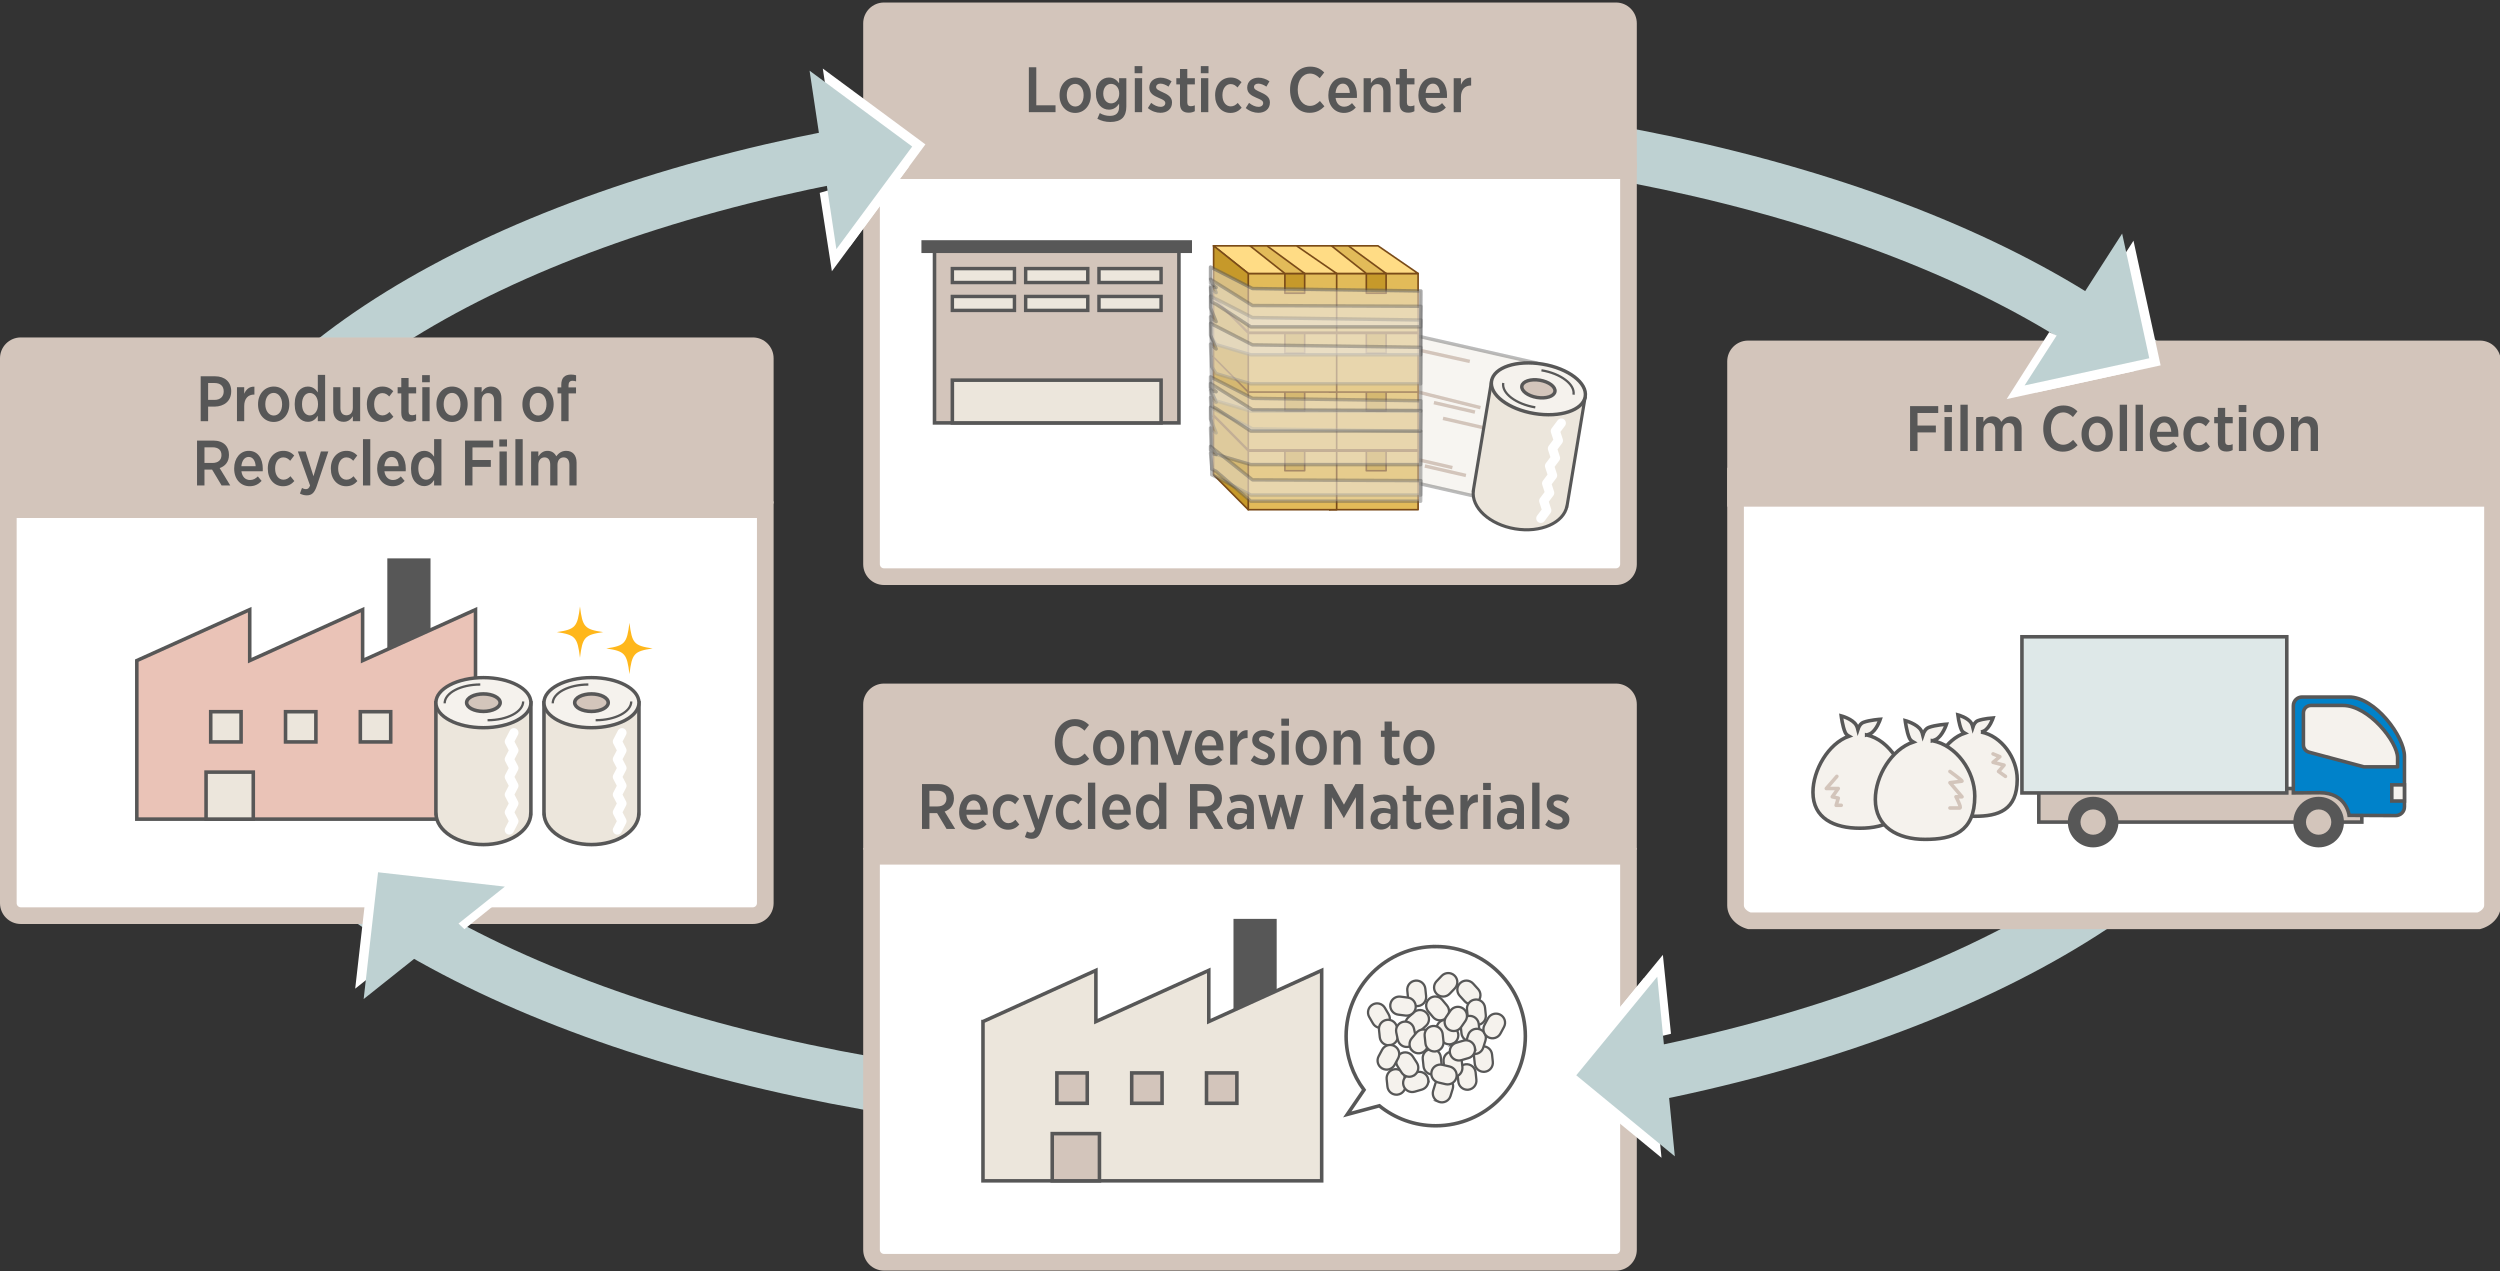 <?xml version="1.0" encoding="UTF-8"?>
<svg id="_レイヤー_1" data-name="レイヤー 1" xmlns="http://www.w3.org/2000/svg" width="700" height="356" viewBox="0 0 700 356">
  <rect x="0" y="0" width="700" height="356" fill="#333333" stroke="none"/>
  <defs>
    <style>
      .cls-1 {
        opacity: .5;
      }

      .cls-1, .cls-2, .cls-3, .cls-4, .cls-5, .cls-6, .cls-7, .cls-8, .cls-9, .cls-10, .cls-11, .cls-12, .cls-13, .cls-14 {
        stroke: #575757;
      }

      .cls-1, .cls-2, .cls-4, .cls-7, .cls-14, .cls-15 {
        stroke-width: .963px;
      }

      .cls-1, .cls-2, .cls-16, .cls-17, .cls-18, .cls-10, .cls-19, .cls-20 {
        stroke-linejoin: round;
      }

      .cls-1, .cls-2, .cls-9, .cls-21, .cls-14 {
        fill: #ece6dc;
      }

      .cls-1, .cls-2, .cls-19, .cls-20 {
        stroke-linecap: round;
      }

      .cls-2 {
        opacity: .4;
      }

      .cls-3 {
        fill: #0082ca;
      }

      .cls-3, .cls-22, .cls-4, .cls-5, .cls-6, .cls-7, .cls-8, .cls-9, .cls-11, .cls-12, .cls-13, .cls-14, .cls-15 {
        stroke-miterlimit: 10;
      }

      .cls-22 {
        stroke: #bed1d2;
        stroke-width: 15px;
      }

      .cls-22, .cls-5, .cls-6, .cls-10, .cls-19, .cls-20, .cls-15 {
        fill: none;
      }

      .cls-4, .cls-12, .cls-13, .cls-23 {
        fill: #f5f2ed;
      }

      .cls-16 {
        fill: #ffdc85;
      }

      .cls-16, .cls-17, .cls-18 {
        stroke: #7a4b18;
        stroke-width: .463px;
      }

      .cls-6 {
        stroke-width: .875px;
      }

      .cls-7, .cls-8, .cls-24 {
        fill: #d3c5bb;
      }

      .cls-17 {
        fill: #c6992a;
      }

      .cls-25 {
        fill: #fff;
      }

      .cls-18 {
        fill: #e2bb59;
      }

      .cls-10, .cls-13 {
        stroke-width: .642px;
      }

      .cls-19, .cls-12 {
        stroke-width: 1.002px;
      }

      .cls-19, .cls-15 {
        stroke: #d3c5bb;
      }

      .cls-11 {
        fill: #dee8e8;
      }

      .cls-20 {
        stroke: #fff;
        stroke-width: 2.567px;
      }

      .cls-26 {
        fill: #575757;
      }

      .cls-27 {
        fill: #ffb71b;
      }

      .cls-28 {
        fill: #eac3b7;
      }

      .cls-29 {
        fill: #bed1d2;
      }
    </style>
  </defs>
  <ellipse class="cls-22" cx="346.118" cy="172.759" rx="294.781" ry="139.35"/>
  <g>
    <g>
      <g>
        <path class="cls-25" d="M247.527,161.468c-1.93,0-3.5-1.57-3.5-3.5V47.783h211.945v110.185c0,1.93-1.57,3.5-3.5,3.5h-204.945Z"/>
        <path class="cls-24" d="M453.639,50.116v107.852c0,.643-.523,1.167-1.167,1.167h-204.946c-.643,0-1.167-.523-1.167-1.167V50.116h207.279M458.306,45.45h-216.612v112.518c0,3.222,2.612,5.833,5.833,5.833h204.946c3.222,0,5.833-2.612,5.833-5.833V45.45h0Z"/>
      </g>
      <path class="cls-24" d="M247.527.703h204.946c3.22,0,5.833,2.614,5.833,5.833v40.672h-216.612V6.536c0-3.22,2.614-5.833,5.833-5.833Z"/>
    </g>
    <g>
      <polygon class="cls-2" points="389.435 133.589 424.535 141.575 430.238 101.651 395.111 93.684 389.435 133.589"/>
      <line class="cls-15" x1="414.538" y1="114.147" x2="397.069" y2="109.778"/>
      <line class="cls-15" x1="411.54" y1="101.197" x2="391.941" y2="96.846"/>
      <line class="cls-15" x1="412.991" y1="115.385" x2="401.494" y2="112.735"/>
      <line class="cls-15" x1="415.537" y1="119.802" x2="404.041" y2="117.151"/>
      <line class="cls-15" x1="406.671" y1="130.931" x2="395.175" y2="128.281"/>
      <line class="cls-15" x1="410.457" y1="133.13" x2="398.961" y2="130.48"/>
      <g>
        <rect class="cls-8" x="261.662" y="68.792" width="68.435" height="49.619"/>
        <rect class="cls-26" x="257.999" y="67.256" width="75.761" height="3.597"/>
        <rect class="cls-9" x="266.658" y="106.446" width="58.444" height="11.965"/>
        <g>
          <g>
            <rect class="cls-14" x="307.713" y="75.203" width="17.388" height="3.904"/>
            <rect class="cls-14" x="307.713" y="83.01" width="17.388" height="3.904"/>
          </g>
          <g>
            <rect class="cls-14" x="287.186" y="75.203" width="17.388" height="3.904"/>
            <rect class="cls-14" x="287.186" y="83.01" width="17.388" height="3.904"/>
          </g>
          <g>
            <rect class="cls-14" x="266.658" y="75.203" width="17.388" height="3.904"/>
            <rect class="cls-14" x="266.658" y="83.01" width="17.388" height="3.904"/>
          </g>
        </g>
      </g>
      <g>
        <g>
          <g>
            <rect class="cls-18" x="372.309" y="126.266" width="24.759" height="16.452" transform="translate(769.378 268.985) rotate(-180)"/>
            <polygon class="cls-16" points="362.536 116.493 385.829 116.493 397.069 126.266 372.309 126.266 362.536 116.493"/>
            <rect class="cls-17" x="382.572" y="126.266" width="5.538" height="5.538" transform="translate(770.681 258.071) rotate(-180)"/>
            <polygon class="cls-18" points="372.798 116.493 377.545 116.493 388.11 126.266 382.572 126.266 372.798 116.493"/>
            <polygon class="cls-17" points="372.309 142.718 362.617 132.945 362.617 116.493 372.309 126.266 372.309 142.718"/>
          </g>
          <g>
            <rect class="cls-18" x="372.309" y="109.512" width="24.759" height="16.452" transform="translate(769.378 235.477) rotate(-180)"/>
            <polygon class="cls-16" points="362.536 99.739 385.829 99.739 397.069 109.512 372.309 109.512 362.536 99.739"/>
            <rect class="cls-17" x="382.572" y="109.512" width="5.538" height="5.538" transform="translate(770.681 224.563) rotate(-180)"/>
            <polygon class="cls-18" points="372.798 99.739 377.545 99.739 388.11 109.512 382.572 109.512 372.798 99.739"/>
            <polygon class="cls-17" points="372.309 125.964 362.617 116.191 362.617 99.739 372.309 109.512 372.309 125.964"/>
          </g>
          <g>
            <rect class="cls-18" x="349.505" y="126.266" width="24.759" height="16.452" transform="translate(723.769 268.985) rotate(-180)"/>
            <polygon class="cls-16" points="339.731 116.493 363.025 116.493 374.264 126.266 349.505 126.266 339.731 116.493"/>
            <rect class="cls-17" x="359.767" y="126.266" width="5.538" height="5.538" transform="translate(725.072 258.071) rotate(-180)"/>
            <polygon class="cls-18" points="349.994 116.493 354.74 116.493 365.305 126.266 359.767 126.266 349.994 116.493"/>
            <polygon class="cls-17" points="349.505 142.718 339.813 132.945 339.813 116.493 349.505 126.266 349.505 142.718"/>
          </g>
          <g>
            <rect class="cls-18" x="349.505" y="109.512" width="24.759" height="16.452" transform="translate(723.769 235.477) rotate(-180)"/>
            <polygon class="cls-16" points="339.731 99.739 363.025 99.739 374.264 109.512 349.505 109.512 339.731 99.739"/>
            <rect class="cls-17" x="359.767" y="109.512" width="5.538" height="5.538" transform="translate(725.072 224.563) rotate(-180)"/>
            <polygon class="cls-18" points="349.994 99.739 354.74 99.739 365.305 109.512 359.767 109.512 349.994 99.739"/>
            <polygon class="cls-17" points="349.505 125.964 339.813 116.191 339.813 99.739 349.505 109.512 349.505 125.964"/>
          </g>
          <g>
            <rect class="cls-18" x="372.309" y="93.326" width="24.759" height="16.452" transform="translate(769.378 203.104) rotate(-180)"/>
            <polygon class="cls-16" points="362.536 83.553 385.829 83.553 397.069 93.326 372.309 93.326 362.536 83.553"/>
            <rect class="cls-17" x="382.572" y="93.326" width="5.538" height="5.538" transform="translate(770.681 192.191) rotate(-180)"/>
            <polygon class="cls-18" points="372.798 83.553 377.545 83.553 388.11 93.326 382.572 93.326 372.798 83.553"/>
            <polygon class="cls-17" points="372.309 109.778 362.617 100.005 362.617 83.553 372.309 93.326 372.309 109.778"/>
          </g>
          <g>
            <rect class="cls-18" x="372.309" y="76.572" width="24.759" height="16.452" transform="translate(769.378 169.596) rotate(-180)"/>
            <polygon class="cls-16" points="362.536 68.83 385.829 68.83 397.069 76.572 372.309 76.572 362.536 68.83"/>
            <rect class="cls-17" x="382.572" y="76.572" width="5.538" height="5.538" transform="translate(770.681 158.683) rotate(-180)"/>
            <polygon class="cls-18" points="372.798 68.83 377.545 68.83 388.11 76.572 382.572 76.572 372.798 68.83"/>
            <polygon class="cls-17" points="372.309 93.024 362.617 83.251 362.617 68.83 372.309 76.572 372.309 93.024"/>
          </g>
          <g>
            <rect class="cls-18" x="349.505" y="93.326" width="24.759" height="16.452" transform="translate(723.769 203.104) rotate(-180)"/>
            <polygon class="cls-16" points="339.731 83.553 363.025 83.553 374.264 93.326 349.505 93.326 339.731 83.553"/>
            <rect class="cls-17" x="359.767" y="93.326" width="5.538" height="5.538" transform="translate(725.072 192.191) rotate(-180)"/>
            <polygon class="cls-18" points="349.994 83.553 354.74 83.553 365.305 93.326 359.767 93.326 349.994 83.553"/>
            <polygon class="cls-17" points="349.505 109.778 339.813 100.005 339.813 83.553 349.505 93.326 349.505 109.778"/>
          </g>
          <g>
            <rect class="cls-18" x="349.505" y="76.572" width="24.759" height="16.452" transform="translate(723.769 169.596) rotate(-180)"/>
            <polygon class="cls-16" points="339.731 68.83 363.025 68.83 374.264 76.572 349.505 76.572 339.731 68.83"/>
            <rect class="cls-17" x="359.767" y="76.572" width="5.538" height="5.538" transform="translate(725.072 158.683) rotate(-180)"/>
            <polygon class="cls-18" points="349.994 68.83 354.74 68.83 365.305 76.572 359.767 76.572 349.994 68.83"/>
            <polygon class="cls-17" points="349.505 93.024 339.813 83.251 339.813 68.83 349.505 76.572 349.505 93.024"/>
          </g>
        </g>
        <g>
          <polygon class="cls-1" points="397.853 81.47 350.701 80.79 338.947 74.771 338.947 76.673 338.947 78.063 340.521 81.934 338.947 80.559 339.285 92.193 339.285 94.563 340.521 96.48 350.213 99.341 397.776 99.341 397.853 82.023 397.853 81.47"/>
          <polygon class="cls-2" points="397.853 89.603 350.701 88.923 338.947 82.903 338.947 84.806 338.947 86.195 340.521 90.067 338.947 88.691 339.285 100.325 339.285 102.695 340.521 104.612 350.213 107.473 397.776 107.473 397.853 90.155 397.853 89.603"/>
          <polygon class="cls-2" points="397.853 97.244 350.701 96.563 338.947 90.544 338.947 92.447 338.947 93.836 340.521 97.708 338.947 96.332 339.285 107.966 339.285 110.336 340.521 112.253 350.213 115.114 397.776 115.114 397.853 97.796 397.853 97.244"/>
          <polygon class="cls-2" points="397.853 120.744 350.701 120.064 338.947 114.045 338.947 115.947 338.947 117.337 340.521 121.208 338.947 119.833 339.285 131.467 339.285 132.928 340.521 133.547 350.213 138.615 397.776 138.615 397.853 121.297 397.853 120.744"/>
          <polygon class="cls-2" points="397.853 112.216 350.701 111.536 338.947 105.517 338.947 107.419 338.947 108.809 340.521 112.68 338.947 111.305 339.285 122.939 339.285 125.309 340.521 127.226 350.213 130.087 397.776 130.087 397.853 112.769 397.853 112.216"/>
          <polygon class="cls-2" points="397.853 114.947 350.701 114.728 338.947 107.38 338.947 107.994 338.947 108.442 340.521 109.69 338.947 109.247 339.285 112.998 339.285 113.762 340.521 114.38 350.213 120.709 397.776 120.709 397.853 115.125 397.853 114.947"/>
          <polygon class="cls-2" points="397.853 85.764 350.701 85.545 338.947 78.197 338.947 78.811 338.947 79.259 340.521 80.507 338.947 80.063 339.285 83.814 339.285 84.578 340.521 85.197 350.213 91.525 397.776 91.525 397.853 85.942 397.853 85.764"/>
          <polygon class="cls-2" points="397.853 134.578 350.701 134.359 338.947 124.98 338.947 125.594 338.947 126.042 340.521 127.29 338.947 126.846 339.285 130.597 339.285 131.361 340.521 131.979 350.213 140.34 397.776 140.34 397.853 134.756 397.853 134.578"/>
        </g>
      </g>
      <g>
        <g>
          <g>
            <path class="cls-21" d="M443.865,111.053l-26.236-4.364-5.068,30.471s0,0,0,0h0s-.028.167-.028.167l.013.002c-.654,4.767,4.52,9.554,11.68,10.745,7.16,1.191,13.606-1.663,14.53-6.386l.013.002,5.096-30.638Z"/>
            <path class="cls-6" d="M443.865,111.053l-26.236-4.364-5.068,30.471s0,0,0,0h0s-.028.167-.028.167l.013.002c-.654,4.767,4.52,9.554,11.68,10.745,7.16,1.191,13.606-1.663,14.53-6.386l.013.002,5.096-30.638Z"/>
          </g>
          <ellipse class="cls-4" cx="430.747" cy="108.871" rx="7.013" ry="13.298" transform="translate(252.674 515.916) rotate(-80.556)"/>
          <ellipse class="cls-7" cx="430.747" cy="108.871" rx="2.449" ry="4.697" transform="translate(252.674 515.916) rotate(-80.556)"/>
          <path class="cls-10" d="M420.908,107.235c-.477,2.866,3.542,5.921,8.975,6.825"/>
          <path class="cls-10" d="M440.585,110.508c.477-2.866-3.542-5.921-8.975-6.825"/>
        </g>
        <polyline class="cls-20" points="437.163 118.466 435.491 120.699 436.35 123.351 434.678 125.584 435.537 128.238 433.866 130.466 434.726 133.119 433.053 135.353 433.912 138.008 432.24 140.244 433.098 142.904 431.425 145.143"/>
      </g>
    </g>
    <g>
      <path class="cls-26" d="M288.079,18.834h2.083v10.65h5.388v1.922h-7.471v-12.572Z"/>
      <path class="cls-26" d="M296.675,26.755v-.162c0-2.802,1.867-4.885,4.399-4.885,2.515,0,4.347,2.047,4.347,4.867v.162c0,2.802-1.85,4.885-4.364,4.885-2.532,0-4.382-2.047-4.382-4.867ZM303.409,26.719v-.108c0-1.778-.987-3.125-2.353-3.125-1.437,0-2.353,1.347-2.353,3.107v.107c0,1.778.987,3.125,2.37,3.125,1.419,0,2.335-1.329,2.335-3.107Z"/>
      <path class="cls-26" d="M307.258,33.256l.683-1.598c.808.503,1.796.79,2.838.79,1.67,0,2.567-.808,2.567-2.496v-.916c-.646.934-1.473,1.67-2.855,1.67-1.903,0-3.628-1.527-3.628-4.472v-.054c0-2.945,1.742-4.472,3.628-4.472,1.401,0,2.228.754,2.855,1.599v-1.419h2.03v7.974c0,1.419-.378,2.46-1.06,3.179-.772.754-1.94,1.114-3.448,1.114-1.312,0-2.497-.306-3.61-.898ZM313.382,26.216v-.018c0-1.67-1.041-2.712-2.28-2.712s-2.191,1.024-2.191,2.712v.018c0,1.688.97,2.73,2.191,2.73,1.239,0,2.28-1.06,2.28-2.73Z"/>
      <path class="cls-26" d="M317.693,18.511h2.155v1.994h-2.155v-1.994ZM317.747,21.888h2.047v9.519h-2.047v-9.519Z"/>
      <path class="cls-26" d="M321.393,30.257l.935-1.455c.861.7,1.777,1.113,2.64,1.113.826,0,1.311-.449,1.311-1.042v-.036c0-.665-.736-.97-1.886-1.455-1.4-.611-2.586-1.257-2.586-2.82v-.036c0-1.724,1.365-2.784,3.144-2.784,1.06,0,2.19.377,3.089,1.023l-.862,1.491c-.719-.485-1.526-.844-2.263-.844-.755,0-1.203.413-1.203.934v.036c0,.628.754.952,1.867,1.455,1.473.665,2.586,1.347,2.586,2.837v.036c0,1.85-1.418,2.874-3.25,2.874-1.132,0-2.442-.413-3.521-1.329Z"/>
      <path class="cls-26" d="M330.396,29.089v-5.459h-1.024v-1.742h1.024v-2.568h2.047v2.568h2.119v1.742h-2.119v5.064c0,.736.359,1.042,1.006,1.042.396,0,.754-.09,1.096-.251v1.652c-.467.251-1.006.413-1.688.413-1.4,0-2.46-.593-2.46-2.46Z"/>
      <path class="cls-26" d="M336.229,18.511h2.155v1.994h-2.155v-1.994ZM336.282,21.888h2.047v9.519h-2.047v-9.519Z"/>
      <path class="cls-26" d="M340.235,26.772v-.179c0-2.856,1.85-4.885,4.346-4.885,1.347,0,2.263.503,3.054,1.293l-1.132,1.491c-.503-.521-1.06-.952-1.922-.952-1.329,0-2.299,1.257-2.299,3.071v.09c0,1.85.97,3.089,2.353,3.089.826-.018,1.401-.413,1.94-.97l1.095,1.347c-.754.844-1.706,1.455-3.16,1.455-2.479,0-4.274-2.011-4.274-4.849Z"/>
      <path class="cls-26" d="M348.8,30.257l.935-1.455c.861.7,1.777,1.113,2.64,1.113.826,0,1.311-.449,1.311-1.042v-.036c0-.665-.736-.97-1.886-1.455-1.4-.611-2.586-1.257-2.586-2.82v-.036c0-1.724,1.365-2.784,3.144-2.784,1.06,0,2.19.377,3.089,1.023l-.862,1.491c-.719-.485-1.526-.844-2.263-.844-.755,0-1.203.413-1.203.934v.036c0,.628.754.952,1.867,1.455,1.473.665,2.586,1.347,2.586,2.837v.036c0,1.85-1.418,2.874-3.25,2.874-1.132,0-2.442-.413-3.521-1.329Z"/>
      <path class="cls-26" d="M361.215,25.192v-.126c0-3.807,2.37-6.412,5.621-6.412,1.813,0,2.981.665,3.951,1.634l-1.258,1.599c-.79-.772-1.634-1.293-2.766-1.293-1.939,0-3.395,1.796-3.395,4.49v.054c0,2.73,1.491,4.508,3.413,4.508,1.113,0,1.921-.502,2.802-1.365l1.257,1.491c-1.096,1.096-2.281,1.814-4.148,1.814-3.215,0-5.478-2.55-5.478-6.394Z"/>
      <path class="cls-26" d="M371.938,26.737v-.126c0-2.855,1.724-4.903,4.059-4.903,2.586,0,3.951,2.155,3.951,5.011,0,.126,0,.413-.019.701h-5.962c.18,1.598,1.167,2.46,2.406,2.46.898,0,1.562-.396,2.191-1.006l1.06,1.257c-.862.916-1.904,1.49-3.341,1.49-2.442,0-4.346-1.886-4.346-4.885ZM377.954,26.019c-.089-1.527-.771-2.604-1.957-2.604-1.113,0-1.903.988-2.048,2.604h4.005Z"/>
      <path class="cls-26" d="M381.816,21.888h2.029v1.383c.557-.826,1.312-1.562,2.604-1.562,1.832,0,2.927,1.275,2.927,3.323v6.375h-2.047v-5.783c0-1.347-.61-2.083-1.688-2.083-1.041,0-1.796.79-1.796,2.101v5.765h-2.029v-9.519Z"/>
      <path class="cls-26" d="M391.887,29.089v-5.459h-1.024v-1.742h1.024v-2.568h2.047v2.568h2.119v1.742h-2.119v5.064c0,.736.359,1.042,1.006,1.042.396,0,.754-.09,1.096-.251v1.652c-.467.251-1.006.413-1.688.413-1.4,0-2.46-.593-2.46-2.46Z"/>
      <path class="cls-26" d="M397.158,26.737v-.126c0-2.855,1.724-4.903,4.059-4.903,2.586,0,3.951,2.155,3.951,5.011,0,.126,0,.413-.019.701h-5.962c.18,1.598,1.167,2.46,2.406,2.46.898,0,1.562-.396,2.191-1.006l1.06,1.257c-.862.916-1.904,1.49-3.341,1.49-2.442,0-4.346-1.886-4.346-4.885ZM403.174,26.019c-.089-1.527-.771-2.604-1.957-2.604-1.113,0-1.904.988-2.048,2.604h4.005Z"/>
      <path class="cls-26" d="M407.036,21.888h2.029v1.85c.503-1.221,1.437-2.065,2.855-1.993v2.209h-.09c-1.634,0-2.766,1.078-2.766,3.232v4.221h-2.029v-9.519Z"/>
    </g>
  </g>
  <g>
    <g>
      <g>
        <g>
          <path class="cls-25" d="M5.833,256.385c-1.93,0-3.5-1.57-3.5-3.5v-110.185h211.945v110.185c0,1.93-1.57,3.5-3.5,3.5H5.833Z"/>
          <path class="cls-24" d="M211.946,145.033v107.852c0,.643-.523,1.167-1.167,1.167H5.833c-.643,0-1.167-.523-1.167-1.167v-107.852h207.279M216.612,140.366H0v112.518c0,3.222,2.612,5.833,5.833,5.833h204.946c3.222,0,5.833-2.612,5.833-5.833v-112.518h0Z"/>
        </g>
        <path class="cls-24" d="M5.833,94.481h204.946c3.22,0,5.833,2.614,5.833,5.833v40.672H0v-40.672c0-3.22,2.614-5.833,5.833-5.833Z"/>
      </g>
      <g>
        <rect class="cls-26" x="108.449" y="156.344" width="12.096" height="32.687"/>
        <g>
          <polygon class="cls-28" points="101.532 184.967 101.532 170.698 69.92 184.967 69.92 170.698 38.308 184.967 38.307 184.967 38.307 229.353 133.141 229.353 133.141 184.967 133.141 184.967 133.141 170.698 101.532 184.967"/>
          <polygon class="cls-5" points="101.532 184.967 101.532 170.698 69.92 184.967 69.92 170.698 38.308 184.967 38.307 184.967 38.307 229.353 133.141 229.353 133.141 184.967 133.141 184.967 133.141 170.698 101.532 184.967"/>
        </g>
        <rect class="cls-9" x="58.999" y="199.276" width="8.504" height="8.464"/>
        <rect class="cls-9" x="79.949" y="199.276" width="8.501" height="8.464"/>
        <rect class="cls-9" x="100.894" y="199.276" width="8.504" height="8.464"/>
        <rect class="cls-9" x="57.697" y="216.194" width="13.22" height="13.159"/>
        <g>
          <g>
            <g>
              <path class="cls-21" d="M152.312,196.744v31.059h.013c.137,4.81,6.027,8.683,13.285,8.683s13.148-3.873,13.285-8.683h.013v-31.059h-26.596Z"/>
              <path class="cls-5" d="M152.312,196.744v31.059h.013c.137,4.81,6.027,8.683,13.285,8.683s13.148-3.873,13.285-8.683h.013v-31.059h-26.596Z"/>
            </g>
            <ellipse class="cls-4" cx="165.61" cy="196.744" rx="13.298" ry="7.013"/>
            <ellipse class="cls-8" cx="165.61" cy="196.744" rx="4.697" ry="2.449"/>
            <path class="cls-10" d="M176.751,196.402c0,2.905-4.465,5.26-9.974,5.26"/>
            <path class="cls-10" d="M154.765,196.925c0-2.905,4.465-5.26,9.974-5.26"/>
          </g>
          <polyline class="cls-20" points="174.151 205.156 172.867 207.633 174.151 210.108 172.867 212.585 174.151 215.062 172.867 217.534 174.151 220.01 172.867 222.488 174.151 224.967 172.867 227.446 174.151 229.929 172.867 232.413"/>
        </g>
        <g>
          <g>
            <g>
              <path class="cls-21" d="M122.052,196.744v31.059h.013c.137,4.81,6.027,8.683,13.285,8.683s13.148-3.873,13.285-8.683h.013v-31.059h-26.596Z"/>
              <path class="cls-5" d="M122.052,196.744v31.059h.013c.137,4.81,6.027,8.683,13.285,8.683s13.148-3.873,13.285-8.683h.013v-31.059h-26.596Z"/>
            </g>
            <ellipse class="cls-4" cx="135.35" cy="196.744" rx="13.298" ry="7.013"/>
            <ellipse class="cls-8" cx="135.35" cy="196.744" rx="4.697" ry="2.449"/>
            <path class="cls-10" d="M146.49,196.402c0,2.905-4.465,5.26-9.974,5.26"/>
            <path class="cls-10" d="M124.505,196.925c0-2.905,4.465-5.26,9.974-5.26"/>
          </g>
          <polyline class="cls-20" points="143.89 205.156 142.607 207.633 143.89 210.108 142.607 212.585 143.89 215.062 142.607 217.534 143.89 220.01 142.607 222.488 143.89 224.967 142.607 227.446 143.89 229.929 142.607 232.413"/>
        </g>
      </g>
      <g>
        <path class="cls-26" d="M56.19,105.36h4.022c2.748,0,4.526,1.581,4.526,4.167v.036c0,2.802-2.048,4.256-4.651,4.292h-1.814v4.077h-2.083v-12.572ZM60.088,111.97c1.598,0,2.55-.952,2.55-2.353v-.018c0-1.526-.952-2.353-2.55-2.353h-1.814v4.724h1.814Z"/>
        <path class="cls-26" d="M66.351,108.414h2.029v1.85c.503-1.221,1.437-2.065,2.855-1.993v2.209h-.09c-1.635,0-2.766,1.078-2.766,3.232v4.221h-2.029v-9.519Z"/>
        <path class="cls-26" d="M72.254,113.281v-.162c0-2.802,1.868-4.885,4.4-4.885,2.515,0,4.347,2.047,4.347,4.867v.162c0,2.802-1.851,4.885-4.364,4.885-2.532,0-4.383-2.047-4.383-4.867ZM78.989,113.245v-.108c0-1.778-.988-3.125-2.353-3.125-1.438,0-2.353,1.347-2.353,3.107v.107c0,1.778.987,3.125,2.37,3.125,1.419,0,2.335-1.329,2.335-3.107Z"/>
        <path class="cls-26" d="M82.522,113.298v-.251c0-3.197,1.777-4.813,3.682-4.813,1.383,0,2.209.791,2.783,1.634v-4.903h2.048v12.967h-2.048v-1.526c-.574.916-1.419,1.706-2.783,1.706-1.904,0-3.682-1.599-3.682-4.813ZM89.041,113.263v-.18c0-1.868-1.041-3.053-2.28-3.053s-2.191,1.149-2.191,3.053v.162c0,1.904.97,3.071,2.191,3.071,1.239,0,2.28-1.186,2.28-3.053Z"/>
        <path class="cls-26" d="M93.298,114.807v-6.394h2.012v5.783c0,1.365.629,2.083,1.706,2.083,1.06,0,1.778-.772,1.778-2.101v-5.765h2.047v9.519h-2.047v-1.383c-.521.826-1.293,1.562-2.568,1.562-1.85,0-2.928-1.275-2.928-3.305Z"/>
        <path class="cls-26" d="M102.718,113.298v-.179c0-2.856,1.851-4.885,4.347-4.885,1.347,0,2.263.503,3.053,1.293l-1.131,1.491c-.503-.521-1.06-.952-1.922-.952-1.329,0-2.299,1.257-2.299,3.071v.09c0,1.85.97,3.089,2.353,3.089.826-.018,1.401-.413,1.939-.97l1.096,1.347c-.754.844-1.706,1.455-3.161,1.455-2.479,0-4.274-2.011-4.274-4.849Z"/>
        <path class="cls-26" d="M112.36,115.615v-5.459h-1.023v-1.742h1.023v-2.568h2.047v2.568h2.119v1.742h-2.119v5.064c0,.736.359,1.042,1.006,1.042.396,0,.755-.09,1.096-.251v1.652c-.467.251-1.006.413-1.688.413-1.4,0-2.46-.593-2.46-2.46Z"/>
        <path class="cls-26" d="M118.194,105.037h2.154v1.994h-2.154v-1.994ZM118.248,108.414h2.047v9.519h-2.047v-9.519Z"/>
        <path class="cls-26" d="M122.2,113.281v-.162c0-2.802,1.868-4.885,4.4-4.885,2.515,0,4.347,2.047,4.347,4.867v.162c0,2.802-1.851,4.885-4.364,4.885-2.532,0-4.383-2.047-4.383-4.867ZM128.936,113.245v-.108c0-1.778-.988-3.125-2.353-3.125-1.438,0-2.353,1.347-2.353,3.107v.107c0,1.778.987,3.125,2.37,3.125,1.419,0,2.335-1.329,2.335-3.107Z"/>
        <path class="cls-26" d="M132.837,108.414h2.029v1.383c.557-.826,1.311-1.562,2.604-1.562,1.831,0,2.927,1.275,2.927,3.323v6.375h-2.047v-5.783c0-1.347-.611-2.083-1.688-2.083-1.042,0-1.796.79-1.796,2.101v5.765h-2.029v-9.519Z"/>
        <path class="cls-26" d="M146.275,113.281v-.162c0-2.802,1.868-4.885,4.4-4.885,2.515,0,4.347,2.047,4.347,4.867v.162c0,2.802-1.851,4.885-4.364,4.885-2.532,0-4.383-2.047-4.383-4.867ZM153.011,113.245v-.108c0-1.778-.988-3.125-2.353-3.125-1.438,0-2.353,1.347-2.353,3.107v.107c0,1.778.987,3.125,2.37,3.125,1.419,0,2.335-1.329,2.335-3.107Z"/>
        <path class="cls-26" d="M157.157,110.156h-1.041v-1.688h1.041v-.736c0-.988.252-1.706.719-2.173.467-.449,1.131-.683,1.993-.683.61,0,1.042.09,1.437.198v1.706c-.341-.09-.628-.162-.987-.162-.736,0-1.132.413-1.132,1.311v.539h2.102v1.688h-2.083v7.776h-2.048v-7.776Z"/>
        <path class="cls-26" d="M55.169,123.36h4.544c1.437,0,2.604.431,3.358,1.186.664.665,1.041,1.616,1.041,2.784v.054c0,1.94-1.077,3.143-2.604,3.682l2.963,4.867h-2.424l-2.658-4.436h-2.138v4.436h-2.083v-12.572ZM59.497,129.628c1.616,0,2.515-.862,2.515-2.191v-.018c0-1.419-.916-2.173-2.497-2.173h-2.263v4.382h2.245Z"/>
        <path class="cls-26" d="M65.57,131.263v-.126c0-2.855,1.724-4.903,4.059-4.903,2.586,0,3.951,2.155,3.951,5.011,0,.126,0,.413-.018.701h-5.963c.18,1.598,1.167,2.46,2.406,2.46.898,0,1.562-.396,2.191-1.006l1.06,1.257c-.862.916-1.903,1.49-3.341,1.49-2.442,0-4.346-1.886-4.346-4.885ZM71.587,130.544c-.09-1.527-.772-2.604-1.958-2.604-1.113,0-1.903.988-2.047,2.604h4.005Z"/>
        <path class="cls-26" d="M74.986,131.298v-.179c0-2.856,1.85-4.885,4.346-4.885,1.348,0,2.264.503,3.054,1.293l-1.132,1.491c-.503-.521-1.06-.952-1.922-.952-1.329,0-2.299,1.257-2.299,3.071v.09c0,1.85.97,3.089,2.354,3.089.826-.018,1.4-.413,1.939-.97l1.096,1.347c-.755.844-1.707,1.455-3.161,1.455-2.479,0-4.274-2.011-4.274-4.849Z"/>
        <path class="cls-26" d="M89.853,126.414h2.083l-3.232,9.662c-.646,1.922-1.419,2.622-2.819,2.622-.683,0-1.329-.179-1.904-.503l.575-1.562c.323.198.718.324,1.113.324.521,0,.844-.234,1.149-1.006l-3.412-9.537h2.155l2.209,6.932,2.083-6.932Z"/>
        <path class="cls-26" d="M92.64,131.298v-.179c0-2.856,1.851-4.885,4.347-4.885,1.347,0,2.263.503,3.053,1.293l-1.131,1.491c-.503-.521-1.06-.952-1.922-.952-1.329,0-2.299,1.257-2.299,3.071v.09c0,1.85.97,3.089,2.353,3.089.826-.018,1.401-.413,1.939-.97l1.096,1.347c-.754.844-1.706,1.455-3.161,1.455-2.479,0-4.274-2.011-4.274-4.849Z"/>
        <path class="cls-26" d="M101.632,122.965h2.048v12.967h-2.048v-12.967Z"/>
        <path class="cls-26" d="M105.607,131.263v-.126c0-2.855,1.725-4.903,4.06-4.903,2.586,0,3.951,2.155,3.951,5.011,0,.126,0,.413-.019.701h-5.962c.179,1.598,1.167,2.46,2.406,2.46.897,0,1.562-.396,2.191-1.006l1.06,1.257c-.862.916-1.904,1.49-3.341,1.49-2.442,0-4.347-1.886-4.347-4.885ZM111.624,130.544c-.09-1.527-.772-2.604-1.957-2.604-1.114,0-1.904.988-2.048,2.604h4.005Z"/>
        <path class="cls-26" d="M115.084,131.298v-.251c0-3.197,1.777-4.813,3.682-4.813,1.383,0,2.209.791,2.783,1.634v-4.903h2.048v12.967h-2.048v-1.526c-.574.916-1.419,1.706-2.783,1.706-1.904,0-3.682-1.599-3.682-4.813ZM121.603,131.263v-.18c0-1.868-1.041-3.053-2.28-3.053s-2.191,1.149-2.191,3.053v.162c0,1.904.97,3.071,2.191,3.071,1.239,0,2.28-1.186,2.28-3.053Z"/>
        <path class="cls-26" d="M130.211,123.36h7.884v1.922h-5.801v3.52h5.137v1.921h-5.137v5.208h-2.083v-12.572Z"/>
        <path class="cls-26" d="M139.806,123.037h2.154v1.994h-2.154v-1.994ZM139.859,126.414h2.047v9.519h-2.047v-9.519Z"/>
        <path class="cls-26" d="M144.31,122.965h2.047v12.967h-2.047v-12.967Z"/>
        <path class="cls-26" d="M148.711,126.414h2.029v1.383c.557-.844,1.293-1.562,2.55-1.562,1.168,0,2.012.593,2.461,1.527.646-.862,1.509-1.527,2.783-1.527,1.761,0,2.91,1.167,2.91,3.305v6.394h-2.012v-5.783c0-1.365-.61-2.083-1.616-2.083s-1.725.754-1.725,2.101v5.765h-2.029v-5.801c0-1.347-.593-2.065-1.599-2.065-1.023,0-1.724.808-1.724,2.101v5.765h-2.029v-9.519Z"/>
      </g>
    </g>
    <path class="cls-27" d="M182.731,181.567c-5.203.784-5.776,1.419-6.484,7.183-.708-5.764-1.281-6.399-6.484-7.183,5.203-.784,5.776-1.419,6.484-7.183.708,5.764,1.281,6.399,6.484,7.183Z"/>
    <path class="cls-27" d="M168.878,176.989c-5.203.784-5.776,1.419-6.484,7.183-.708-5.764-1.281-6.399-6.484-7.183,5.203-.784,5.776-1.419,6.484-7.183.708,5.764,1.281,6.399,6.484,7.183Z"/>
  </g>
  <g>
    <g>
      <g>
        <path class="cls-25" d="M247.527,353.437c-1.93,0-3.5-1.57-3.5-3.501v-110.185h211.945v110.185c0,1.931-1.57,3.501-3.5,3.501h-204.945Z"/>
        <path class="cls-24" d="M453.639,242.084v107.852c0,.643-.523,1.167-1.167,1.167h-204.946c-.643,0-1.167-.523-1.167-1.167v-107.852h207.279M458.306,237.418h-216.612v112.518c0,3.222,2.612,5.833,5.833,5.833h204.946c3.222,0,5.833-2.612,5.833-5.833v-112.518h0Z"/>
      </g>
      <path class="cls-24" d="M247.527,191.402h204.946c3.22,0,5.833,2.614,5.833,5.833v40.672h-216.612v-40.672c0-3.22,2.614-5.833,5.833-5.833Z"/>
    </g>
    <g>
      <g>
        <rect class="cls-26" x="345.377" y="257.285" width="12.096" height="32.839"/>
        <g>
          <polygon class="cls-21" points="338.46 286.041 338.46 271.705 306.848 286.041 306.848 271.705 275.236 286.041 275.235 286.041 275.235 330.634 370.069 330.634 370.069 286.041 370.069 286.041 370.069 271.705 338.46 286.041"/>
          <polygon class="cls-5" points="338.46 286.041 338.46 271.705 306.848 286.041 306.848 271.705 275.236 286.041 275.235 286.041 275.235 330.634 370.069 330.634 370.069 286.041 370.069 286.041 370.069 271.705 338.46 286.041"/>
        </g>
        <rect class="cls-8" x="295.927" y="300.418" width="8.504" height="8.504"/>
        <rect class="cls-8" x="316.877" y="300.418" width="8.501" height="8.504"/>
        <rect class="cls-8" x="337.822" y="300.418" width="8.504" height="8.504"/>
        <rect class="cls-8" x="294.625" y="317.414" width="13.22" height="13.22"/>
      </g>
      <g>
        <path class="cls-13" d="M396.781,281.71c-1.284,0-2.386-.97-2.523-2.275l-.216-2.064c-.146-1.395.866-2.645,2.261-2.791,1.408-.154,2.645.867,2.791,2.261l.216,2.064c.146,1.395-.866,2.645-2.261,2.791-.09.01-.18.014-.268.014Z"/>
        <path class="cls-13" d="M393.983,288.234c-.757-1.037-.624-2.499.348-3.379l1.539-1.392c1.04-.941,2.647-.861,3.587.179.955,1.046.86,2.647-.179,3.587l-1.539,1.392c-1.04.941-2.647.861-3.587-.179-.061-.067-.117-.137-.169-.208Z"/>
        <path class="cls-13" d="M389.34,280.993c.295-1.25,1.492-2.1,2.793-1.934l2.058.263c1.391.178,2.376,1.45,2.197,2.841-.173,1.406-1.451,2.375-2.841,2.197l-2.058-.263c-1.391-.178-2.376-1.45-2.197-2.841.011-.09.028-.178.048-.264Z"/>
        <path class="cls-13" d="M406.831,292.196c-1.172.525-2.574.09-3.232-1.045l-1.041-1.795c-.703-1.214-.29-2.768.923-3.471,1.222-.716,2.769-.29,3.471.923l1.041,1.795c.703,1.214.29,2.768-.923,3.471-.078.046-.158.086-.239.122Z"/>
        <path class="cls-13" d="M387.659,287.602c-1.172.525-2.574.09-3.232-1.045l-1.041-1.795c-.703-1.214-.29-2.768.923-3.471,1.222-.716,2.769-.29,3.471.923l1.041,1.795c.703,1.214.29,2.768-.923,3.471-.078.046-.158.086-.239.122Z"/>
        <path class="cls-13" d="M401.11,300.858c-1.284,0-2.386-.97-2.523-2.275l-.216-2.064c-.146-1.395.866-2.645,2.261-2.791,1.408-.154,2.645.867,2.791,2.261l.216,2.064c.146,1.395-.866,2.645-2.261,2.791-.09.01-.18.014-.268.014Z"/>
        <path class="cls-13" d="M388.857,292.681c-1.284,0-2.386-.97-2.523-2.275l-.216-2.064c-.146-1.395.866-2.645,2.261-2.791,1.408-.154,2.645.867,2.791,2.261l.216,2.064c.146,1.395-.866,2.645-2.261,2.791-.09.01-.18.014-.268.014Z"/>
        <path class="cls-13" d="M394.14,293.139c-1.277.136-2.476-.712-2.75-1.995l-.434-2.029c-.293-1.372.581-2.722,1.953-3.015,1.384-.302,2.722.582,3.015,1.953l.434,2.029c.293,1.372-.581,2.722-1.953,3.015-.089.019-.177.033-.265.042Z"/>
        <path class="cls-13" d="M395.391,294.158c-.895-.921-.968-2.387-.128-3.395l1.329-1.594c.899-1.077,2.5-1.223,3.577-.324,1.092.902,1.222,2.501.324,3.577l-1.329,1.594c-.899,1.077-2.5,1.223-3.577.324-.07-.058-.135-.119-.197-.182Z"/>
        <path class="cls-13" d="M401.643,294.413c-1.284,0-2.386-.97-2.523-2.275l-.216-2.064c-.146-1.395.866-2.645,2.261-2.791,1.408-.154,2.645.867,2.791,2.261l.216,2.064c.146,1.395-.866,2.645-2.261,2.791-.09.01-.18.014-.268.014Z"/>
        <path class="cls-13" d="M413.49,280.695c-1.035.76-2.498.63-3.38-.341l-1.395-1.536c-.943-1.038-.867-2.645.172-3.588,1.044-.957,2.645-.866,3.588.172l1.395,1.536c.943,1.038.867,2.645-.172,3.588-.067.061-.137.117-.208.17Z"/>
        <path class="cls-13" d="M402.14,278.141c-.832-.978-.806-2.446.099-3.396l1.432-1.502c.968-1.015,2.576-1.054,3.591-.085,1.029.973,1.053,2.577.085,3.591l-1.432,1.502c-.968,1.015-2.576,1.054-3.591.085-.066-.062-.127-.128-.184-.195Z"/>
        <path class="cls-13" d="M404.61,285.268c-1.065.716-2.522.526-3.363-.48l-1.331-1.592c-.899-1.076-.757-2.678.319-3.578,1.083-.913,2.679-.756,3.578.319l1.331,1.592c.899,1.076.757,2.678-.319,3.578-.069.059-.141.112-.215.161Z"/>
        <path class="cls-13" d="M413.497,287.009c-1.284,0-2.386-.97-2.523-2.275l-.216-2.064c-.146-1.395.866-2.645,2.261-2.791,1.408-.154,2.645.867,2.791,2.261l.216,2.064c.146,1.395-.866,2.645-2.261,2.791-.09.01-.18.014-.268.014Z"/>
        <path class="cls-13" d="M411.736,291.592c-1.284,0-2.386-.97-2.523-2.275l-.216-2.064c-.146-1.395.866-2.645,2.261-2.791,1.408-.154,2.645.867,2.791,2.261l.216,2.064c.146,1.395-.866,2.645-2.261,2.791-.09.01-.18.014-.268.014Z"/>
        <path class="cls-13" d="M391.005,306.514c-1.284,0-2.386-.97-2.523-2.275l-.216-2.064c-.146-1.395.866-2.645,2.261-2.791,1.408-.154,2.645.867,2.791,2.261l.216,2.064c.146,1.395-.866,2.645-2.261,2.791-.09.01-.18.014-.268.014Z"/>
        <path class="cls-13" d="M415.459,300.112c-1.284,0-2.386-.97-2.523-2.275l-.216-2.064c-.146-1.395.866-2.645,2.261-2.791,1.408-.154,2.645.867,2.791,2.261l.216,2.064c.146,1.395-.866,2.645-2.261,2.791-.09.01-.18.014-.268.014Z"/>
        <path class="cls-13" d="M410.86,305.13c-1.284,0-2.386-.97-2.523-2.275l-.216-2.064c-.146-1.395.866-2.645,2.261-2.791,1.408-.154,2.645.867,2.791,2.261l.216,2.064c.146,1.395-.866,2.645-2.261,2.791-.09.01-.18.014-.268.014Z"/>
        <path class="cls-13" d="M405.369,288.076c-.973-.838-1.175-2.292-.428-3.37l1.182-1.705c.8-1.152,2.382-1.44,3.534-.64,1.167.802,1.439,2.383.64,3.534l-1.182,1.705c-.8,1.152-2.382,1.44-3.534.64-.075-.051-.145-.107-.212-.164Z"/>
        <path class="cls-13" d="M411.883,294.917c-1.18-.505-1.812-1.831-1.425-3.084l.613-1.982c.415-1.34,1.837-2.091,3.177-1.676,1.355.412,2.091,1.838,1.676,3.177l-.613,1.982c-.415,1.34-1.837,2.091-3.177,1.676-.087-.026-.171-.058-.252-.093Z"/>
        <path class="cls-13" d="M402.719,308.456c-1.18-.505-1.812-1.831-1.425-3.084l.613-1.982c.415-1.34,1.837-2.091,3.177-1.676,1.355.412,2.091,1.838,1.676,3.177l-.613,1.982c-.415,1.34-1.837,2.091-3.177,1.676-.087-.026-.171-.058-.252-.093Z"/>
        <path class="cls-13" d="M406.939,301.558c-1.284,0-2.386-.97-2.523-2.275l-.216-2.064c-.146-1.395.866-2.645,2.261-2.791,1.408-.154,2.645.867,2.791,2.261l.216,2.064c.146,1.395-.866,2.645-2.261,2.791-.09.01-.18.014-.268.014Z"/>
        <path class="cls-13" d="M412.981,293.375c.227,1.264-.533,2.52-1.793,2.886l-1.993.578c-1.347.39-2.757-.385-3.147-1.732-.4-1.358.386-2.757,1.732-3.147l1.993-.578c1.347-.39,2.757.385,3.147,1.732.026.087.045.174.061.261Z"/>
        <path class="cls-13" d="M399.908,302.206c.227,1.264-.533,2.52-1.793,2.886l-1.993.578c-1.347.39-2.757-.385-3.147-1.732-.4-1.358.386-2.757,1.732-3.147l1.993-.578c1.347-.39,2.757.385,3.147,1.732.026.087.045.174.061.261Z"/>
        <path class="cls-13" d="M407.727,301.932c-.422,1.213-1.7,1.935-2.978,1.636l-2.02-.474c-1.365-.32-2.214-1.687-1.893-3.052.317-1.38,1.688-2.213,3.052-1.893l2.02.474c1.365.32,2.214,1.687,1.893,3.052-.02.089-.046.174-.075.258Z"/>
        <path class="cls-13" d="M395.736,301.222c-1.145.58-2.567.212-3.279-.89l-1.125-1.743c-.76-1.179-.422-2.751.756-3.511,1.186-.773,2.752-.422,3.511.756l1.125,1.743c.76,1.179.422,2.751-.756,3.511-.076.05-.154.094-.233.133Z"/>
        <path class="cls-13" d="M386.83,299.053c-1.062-.722-1.428-2.144-.808-3.3l.981-1.829c.663-1.236,2.203-1.701,3.439-1.038,1.251.664,1.701,2.204,1.038,3.439l-.981,1.829c-.663,1.236-2.203,1.701-3.439,1.038-.08-.043-.156-.089-.229-.139Z"/>
        <path class="cls-13" d="M416.465,290.281c-1.062-.722-1.428-2.144-.808-3.3l.981-1.829c.663-1.236,2.203-1.701,3.439-1.038,1.251.664,1.701,2.204,1.038,3.439l-.981,1.829c-.663,1.236-2.203,1.701-3.439,1.038-.08-.043-.156-.089-.229-.139Z"/>
      </g>
      <path class="cls-5" d="M402.005,265.03c-13.859,0-25.094,11.235-25.094,25.094,0,5.645,1.865,10.855,5.011,15.047l-4.684,6.869,8.976-2.418c4.313,3.497,9.805,5.595,15.79,5.595,13.859,0,25.094-11.235,25.094-25.094s-11.235-25.094-25.094-25.094Z"/>
    </g>
    <g>
      <path class="cls-26" d="M295.347,207.892v-.126c0-3.807,2.37-6.412,5.621-6.412,1.813,0,2.981.665,3.951,1.634l-1.258,1.599c-.79-.772-1.634-1.293-2.766-1.293-1.939,0-3.395,1.796-3.395,4.49v.054c0,2.73,1.491,4.508,3.413,4.508,1.113,0,1.921-.502,2.802-1.365l1.257,1.491c-1.096,1.096-2.281,1.814-4.148,1.814-3.215,0-5.478-2.55-5.478-6.394Z"/>
      <path class="cls-26" d="M306.062,209.454v-.162c0-2.802,1.867-4.885,4.399-4.885,2.515,0,4.347,2.047,4.347,4.867v.162c0,2.802-1.85,4.885-4.364,4.885-2.532,0-4.382-2.047-4.382-4.867ZM312.796,209.418v-.108c0-1.778-.987-3.125-2.353-3.125-1.437,0-2.353,1.347-2.353,3.107v.107c0,1.778.987,3.125,2.37,3.125,1.419,0,2.335-1.329,2.335-3.107Z"/>
      <path class="cls-26" d="M316.697,204.587h2.029v1.383c.557-.826,1.312-1.562,2.604-1.562,1.832,0,2.927,1.275,2.927,3.323v6.375h-2.047v-5.783c0-1.347-.61-2.083-1.688-2.083-1.041,0-1.796.79-1.796,2.101v5.765h-2.029v-9.519Z"/>
      <path class="cls-26" d="M325.354,204.587h2.137l2.138,6.932,2.155-6.932h2.083l-3.305,9.59h-1.886l-3.322-9.59Z"/>
      <path class="cls-26" d="M334.562,209.436v-.126c0-2.855,1.724-4.903,4.059-4.903,2.586,0,3.951,2.155,3.951,5.011,0,.126,0,.413-.019.701h-5.962c.18,1.598,1.167,2.46,2.406,2.46.898,0,1.562-.396,2.191-1.006l1.06,1.257c-.862.916-1.904,1.49-3.341,1.49-2.442,0-4.346-1.886-4.346-4.885ZM340.577,208.718c-.089-1.527-.771-2.604-1.957-2.604-1.113,0-1.903.988-2.048,2.604h4.005Z"/>
      <path class="cls-26" d="M344.439,204.587h2.029v1.85c.503-1.221,1.437-2.065,2.855-1.993v2.209h-.09c-1.634,0-2.766,1.078-2.766,3.232v4.221h-2.029v-9.519Z"/>
      <path class="cls-26" d="M350.208,212.956l.935-1.455c.861.7,1.777,1.113,2.64,1.113.826,0,1.311-.449,1.311-1.042v-.036c0-.665-.736-.97-1.886-1.455-1.4-.611-2.586-1.257-2.586-2.82v-.036c0-1.724,1.365-2.784,3.144-2.784,1.06,0,2.19.377,3.089,1.023l-.862,1.491c-.719-.485-1.526-.844-2.263-.844-.755,0-1.203.413-1.203.934v.036c0,.628.754.952,1.867,1.455,1.473.665,2.586,1.347,2.586,2.837v.036c0,1.85-1.418,2.874-3.25,2.874-1.132,0-2.442-.413-3.521-1.329Z"/>
      <path class="cls-26" d="M358.768,201.21h2.155v1.994h-2.155v-1.994ZM358.821,204.587h2.047v9.519h-2.047v-9.519Z"/>
      <path class="cls-26" d="M362.774,209.454v-.162c0-2.802,1.867-4.885,4.399-4.885,2.515,0,4.347,2.047,4.347,4.867v.162c0,2.802-1.85,4.885-4.364,4.885-2.532,0-4.382-2.047-4.382-4.867ZM369.509,209.418v-.108c0-1.778-.987-3.125-2.353-3.125-1.437,0-2.353,1.347-2.353,3.107v.107c0,1.778.987,3.125,2.37,3.125,1.419,0,2.335-1.329,2.335-3.107Z"/>
      <path class="cls-26" d="M373.41,204.587h2.029v1.383c.557-.826,1.312-1.562,2.604-1.562,1.832,0,2.927,1.275,2.927,3.323v6.375h-2.047v-5.783c0-1.347-.61-2.083-1.688-2.083-1.041,0-1.796.79-1.796,2.101v5.765h-2.029v-9.519Z"/>
      <path class="cls-26" d="M387.676,211.789v-5.459h-1.024v-1.742h1.024v-2.568h2.047v2.568h2.119v1.742h-2.119v5.064c0,.736.359,1.042,1.006,1.042.396,0,.754-.09,1.096-.251v1.652c-.467.251-1.006.413-1.688.413-1.4,0-2.46-.593-2.46-2.46Z"/>
      <path class="cls-26" d="M392.938,209.454v-.162c0-2.802,1.867-4.885,4.399-4.885,2.515,0,4.347,2.047,4.347,4.867v.162c0,2.802-1.85,4.885-4.364,4.885-2.532,0-4.382-2.047-4.382-4.867ZM399.672,209.418v-.108c0-1.778-.987-3.125-2.353-3.125-1.437,0-2.353,1.347-2.353,3.107v.107c0,1.778.987,3.125,2.37,3.125,1.419,0,2.335-1.329,2.335-3.107Z"/>
      <path class="cls-26" d="M258.157,219.534h4.544c1.438,0,2.604.431,3.359,1.186.664.665,1.041,1.616,1.041,2.784v.054c0,1.94-1.077,3.143-2.604,3.682l2.964,4.867h-2.425l-2.658-4.436h-2.137v4.436h-2.084v-12.572ZM262.486,225.802c1.616,0,2.515-.862,2.515-2.191v-.018c0-1.419-.917-2.173-2.497-2.173h-2.263v4.382h2.245Z"/>
      <path class="cls-26" d="M268.56,227.436v-.126c0-2.855,1.724-4.903,4.059-4.903,2.586,0,3.951,2.155,3.951,5.011,0,.126,0,.413-.019.701h-5.962c.18,1.598,1.167,2.46,2.406,2.46.898,0,1.562-.396,2.191-1.006l1.06,1.257c-.862.916-1.904,1.49-3.341,1.49-2.442,0-4.346-1.886-4.346-4.885ZM274.575,226.718c-.089-1.527-.771-2.604-1.957-2.604-1.113,0-1.903.988-2.048,2.604h4.005Z"/>
      <path class="cls-26" d="M277.976,227.472v-.179c0-2.856,1.85-4.885,4.346-4.885,1.347,0,2.263.503,3.054,1.293l-1.132,1.491c-.503-.521-1.06-.952-1.922-.952-1.329,0-2.299,1.257-2.299,3.071v.09c0,1.85.97,3.089,2.353,3.089.826-.018,1.401-.413,1.94-.97l1.095,1.347c-.754.844-1.706,1.455-3.16,1.455-2.479,0-4.274-2.011-4.274-4.849Z"/>
      <path class="cls-26" d="M292.842,222.587h2.083l-3.232,9.662c-.646,1.922-1.419,2.622-2.819,2.622-.683,0-1.329-.179-1.904-.503l.575-1.562c.323.198.718.324,1.113.324.521,0,.844-.234,1.149-1.006l-3.412-9.537h2.154l2.21,6.932,2.083-6.932Z"/>
      <path class="cls-26" d="M295.63,227.472v-.179c0-2.856,1.85-4.885,4.346-4.885,1.347,0,2.263.503,3.054,1.293l-1.132,1.491c-.503-.521-1.06-.952-1.922-.952-1.329,0-2.299,1.257-2.299,3.071v.09c0,1.85.97,3.089,2.353,3.089.826-.018,1.401-.413,1.94-.97l1.095,1.347c-.754.844-1.706,1.455-3.16,1.455-2.479,0-4.274-2.011-4.274-4.849Z"/>
      <path class="cls-26" d="M304.621,219.139h2.047v12.967h-2.047v-12.967Z"/>
      <path class="cls-26" d="M308.598,227.436v-.126c0-2.855,1.724-4.903,4.059-4.903,2.586,0,3.951,2.155,3.951,5.011,0,.126,0,.413-.019.701h-5.962c.18,1.598,1.167,2.46,2.406,2.46.898,0,1.562-.396,2.191-1.006l1.06,1.257c-.862.916-1.904,1.49-3.341,1.49-2.442,0-4.346-1.886-4.346-4.885ZM314.613,226.718c-.089-1.527-.771-2.604-1.957-2.604-1.113,0-1.904.988-2.048,2.604h4.005Z"/>
      <path class="cls-26" d="M318.072,227.472v-.251c0-3.197,1.778-4.813,3.682-4.813,1.384,0,2.21.791,2.784,1.634v-4.903h2.048v12.967h-2.048v-1.526c-.574.916-1.419,1.706-2.784,1.706-1.903,0-3.682-1.599-3.682-4.813ZM324.592,227.436v-.18c0-1.868-1.041-3.053-2.28-3.053s-2.191,1.149-2.191,3.053v.162c0,1.904.97,3.071,2.191,3.071,1.239,0,2.28-1.186,2.28-3.053Z"/>
      <path class="cls-26" d="M333.2,219.534h4.544c1.437,0,2.604.431,3.358,1.186.664.665,1.041,1.616,1.041,2.784v.054c0,1.94-1.077,3.143-2.604,3.682l2.963,4.867h-2.425l-2.658-4.436h-2.137v4.436h-2.083v-12.572ZM337.528,225.802c1.616,0,2.515-.862,2.515-2.191v-.018c0-1.419-.916-2.173-2.497-2.173h-2.263v4.382h2.245Z"/>
      <path class="cls-26" d="M343.538,229.375v-.107c0-2.03,1.4-3.035,3.412-3.035.88,0,1.526.162,2.173.395v-.413c0-1.275-.754-1.94-2.047-1.94-.916,0-1.67.288-2.281.575l-.593-1.616c.916-.449,1.851-.754,3.144-.754,1.239,0,2.19.341,2.802.952.628.628.951,1.58.951,2.766v5.909h-1.993v-1.167c-.557.791-1.4,1.347-2.64,1.347-1.581,0-2.928-1.06-2.928-2.91ZM349.142,228.909v-.97c-.467-.18-1.078-.323-1.761-.323-1.167,0-1.85.592-1.85,1.598v.054c0,.934.646,1.473,1.545,1.49,1.167,0,2.065-.772,2.065-1.85Z"/>
      <path class="cls-26" d="M352.328,222.587h2.083l1.616,6.412,1.742-6.43h1.742l1.76,6.448,1.635-6.43h2.047l-2.676,9.59h-1.868l-1.777-6.357-1.796,6.357h-1.851l-2.657-9.59Z"/>
      <path class="cls-26" d="M370.904,219.534h2.173l3.232,5.765,3.197-5.765h2.209v12.572h-2.065v-8.89l-3.341,5.819h-.054l-3.322-5.801v8.872h-2.029v-12.572Z"/>
      <path class="cls-26" d="M383.754,229.375v-.107c0-2.03,1.4-3.035,3.412-3.035.88,0,1.526.162,2.173.395v-.413c0-1.275-.754-1.94-2.047-1.94-.916,0-1.67.288-2.281.575l-.593-1.616c.916-.449,1.851-.754,3.144-.754,1.239,0,2.19.341,2.802.952.628.628.951,1.58.951,2.766v5.909h-1.993v-1.167c-.557.791-1.4,1.347-2.64,1.347-1.581,0-2.928-1.06-2.928-2.91ZM389.357,228.909v-.97c-.467-.18-1.078-.323-1.761-.323-1.167,0-1.85.592-1.85,1.598v.054c0,.934.646,1.473,1.545,1.49,1.167,0,2.065-.772,2.065-1.85Z"/>
      <path class="cls-26" d="M393.772,229.789v-5.459h-1.024v-1.742h1.024v-2.568h2.047v2.568h2.119v1.742h-2.119v5.064c0,.736.359,1.042,1.006,1.042.396,0,.754-.09,1.096-.251v1.652c-.467.251-1.006.413-1.688.413-1.4,0-2.46-.593-2.46-2.46Z"/>
      <path class="cls-26" d="M399.044,227.436v-.126c0-2.855,1.724-4.903,4.059-4.903,2.586,0,3.951,2.155,3.951,5.011,0,.126,0,.413-.019.701h-5.962c.18,1.598,1.167,2.46,2.406,2.46.898,0,1.562-.396,2.191-1.006l1.06,1.257c-.862.916-1.904,1.49-3.341,1.49-2.442,0-4.346-1.886-4.346-4.885ZM405.06,226.718c-.089-1.527-.771-2.604-1.957-2.604-1.113,0-1.903.988-2.048,2.604h4.005Z"/>
      <path class="cls-26" d="M408.921,222.587h2.029v1.85c.503-1.221,1.437-2.065,2.855-1.993v2.209h-.09c-1.634,0-2.766,1.078-2.766,3.232v4.221h-2.029v-9.519Z"/>
      <path class="cls-26" d="M415.272,219.21h2.155v1.994h-2.155v-1.994ZM415.326,222.587h2.047v9.519h-2.047v-9.519Z"/>
      <path class="cls-26" d="M419.153,229.375v-.107c0-2.03,1.4-3.035,3.412-3.035.88,0,1.526.162,2.173.395v-.413c0-1.275-.754-1.94-2.047-1.94-.916,0-1.67.288-2.281.575l-.593-1.616c.916-.449,1.851-.754,3.144-.754,1.239,0,2.19.341,2.802.952.628.628.951,1.58.951,2.766v5.909h-1.993v-1.167c-.557.791-1.4,1.347-2.64,1.347-1.581,0-2.928-1.06-2.928-2.91ZM424.757,228.909v-.97c-.467-.18-1.078-.323-1.761-.323-1.167,0-1.85.592-1.85,1.598v.054c0,.934.646,1.473,1.545,1.49,1.167,0,2.065-.772,2.065-1.85Z"/>
      <path class="cls-26" d="M429.013,219.139h2.047v12.967h-2.047v-12.967Z"/>
      <path class="cls-26" d="M432.66,230.956l.935-1.455c.861.7,1.777,1.113,2.64,1.113.826,0,1.311-.449,1.311-1.042v-.036c0-.665-.736-.97-1.886-1.455-1.4-.611-2.586-1.257-2.586-2.82v-.036c0-1.724,1.365-2.784,3.144-2.784,1.06,0,2.19.377,3.089,1.023l-.862,1.491c-.719-.485-1.526-.844-2.263-.844-.755,0-1.203.413-1.203.934v.036c0,.628.754.952,1.867,1.455,1.473.665,2.586,1.347,2.586,2.837v.036c0,1.85-1.418,2.874-3.25,2.874-1.132,0-2.442-.413-3.521-1.329Z"/>
    </g>
  </g>
  <g>
    <g>
      <g>
        <path class="cls-25" d="M489.767,257.82c-2.257-.666-3.812-2.409-3.812-4.313v-120.186h211.946v120.186c0,1.904-1.555,3.647-3.812,4.313h-204.323Z"/>
        <path class="cls-24" d="M695.568,135.654v117.853c0,.76-.786,1.573-1.858,1.98h-203.562c-1.072-.407-1.858-1.22-1.858-1.98v-117.853h207.279M700.234,130.988h-216.612v122.519c0,3.222,2.612,5.833,5.833,6.647h204.946c3.222-.813,5.833-3.425,5.833-6.647v-122.519h0Z"/>
      </g>
      <path class="cls-24" d="M489.455,95.365h204.946c3.22,0,5.833,2.614,5.833,5.833v40.672h-216.612v-40.672c0-3.22,2.614-5.833,5.833-5.833Z"/>
    </g>
    <g>
      <g>
        <path class="cls-23" d="M554.692,204.965c.269-.068.542-.154.812-.288,1.611-.803,2.556-3.656,2.556-3.656,0,0-2.694.182-4.227.766-.771.294-1.196,1.088-1.428,1.805-.085-.359-.214-.729-.419-1.089-.893-1.563-3.795-2.344-3.795-2.344,0,0,.335,2.679,1.005,4.176.188.421.528.722.917.942-5.201,1.773-9.066,8.145-9.066,13.737,0,6.566,5.323,9.546,11.889,9.546s11.889-1.636,11.889-10.352c0-5.967-4.401-12.159-10.132-13.242Z"/>
        <path class="cls-5" d="M554.692,204.965c.269-.068.542-.154.812-.288,1.611-.803,2.556-3.656,2.556-3.656,0,0-2.694.182-4.227.766-.771.294-1.196,1.088-1.428,1.805-.085-.359-.214-.729-.419-1.089-.893-1.563-3.795-2.344-3.795-2.344,0,0,.335,2.679,1.005,4.176.188.421.528.722.917.942-5.201,1.773-9.066,8.145-9.066,13.737,0,6.566,5.323,9.546,11.889,9.546s11.889-1.636,11.889-10.352c0-5.967-4.401-12.159-10.132-13.242Z"/>
      </g>
      <g>
        <path class="cls-23" d="M522.664,205.788c.324-.075.652-.175.978-.338,1.784-.889,2.831-4.05,2.831-4.05,0,0-2.984.202-4.682.848-.854.325-1.325,1.205-1.582,1.999-.095-.397-.237-.807-.464-1.206-.989-1.731-4.204-2.597-4.204-2.597,0,0,.371,2.968,1.113,4.626.214.478.604.817,1.049,1.062-5.778,2.056-10.076,9.497-10.076,15.702,0,7.273,5.896,10.068,13.169,10.068s13.169-2.795,13.169-10.068c0-6.637-4.915-14.687-11.301-16.048Z"/>
        <path class="cls-5" d="M522.664,205.788c.324-.075.652-.175.978-.338,1.784-.889,2.831-4.05,2.831-4.05,0,0-2.984.202-4.682.848-.854.325-1.325,1.205-1.582,1.999-.095-.397-.237-.807-.464-1.206-.989-1.731-4.204-2.597-4.204-2.597,0,0,.371,2.968,1.113,4.626.214.478.604.817,1.049,1.062-5.778,2.056-10.076,9.497-10.076,15.702,0,7.273,5.896,10.068,13.169,10.068s13.169-2.795,13.169-10.068c0-6.637-4.915-14.687-11.301-16.048Z"/>
      </g>
      <g>
        <path class="cls-23" d="M541.072,207.399c.316-.079.634-.18.951-.338,1.886-.94,2.993-4.281,2.993-4.281,0,0-3.154.213-4.949.897-.903.344-1.4,1.274-1.672,2.114-.1-.42-.25-.854-.491-1.275-1.046-1.83-4.444-2.745-4.444-2.745,0,0,.392,3.137,1.176,4.89.22.493.619.845,1.074,1.102-6.09,2.076-10.616,9.537-10.616,16.085,0,7.688,6.233,11.177,13.921,11.177s13.921-1.915,13.921-12.122c0-6.987-5.153-14.237-11.863-15.505Z"/>
        <path class="cls-5" d="M541.072,207.399c.316-.079.634-.18.951-.338,1.886-.94,2.993-4.281,2.993-4.281,0,0-3.154.213-4.949.897-.903.344-1.4,1.274-1.672,2.114-.1-.42-.25-.854-.491-1.275-1.046-1.83-4.444-2.745-4.444-2.745,0,0,.392,3.137,1.176,4.89.22.493.619.845,1.074,1.102-6.09,2.076-10.616,9.537-10.616,16.085,0,7.688,6.233,11.177,13.921,11.177s13.921-1.915,13.921-12.122c0-6.987-5.153-14.237-11.863-15.505Z"/>
      </g>
      <g>
        <rect class="cls-8" x="570.866" y="220.781" width="90.445" height="9.403"/>
        <rect class="cls-11" x="566.143" y="178.295" width="74.156" height="43.728"/>
        <path class="cls-3" d="M670.803,228.361l-13.052-.062s-.692-6.339-8.226-6.339l-7.391.062v-24.415c0-1.348,1.093-2.441,2.441-2.441h13.114c7.368,0,15.555,11.087,15.555,16.597v14.157c0,1.348-1.093,2.441-2.441,2.441Z"/>
        <path class="cls-12" d="M671.323,214.714h-9.446l-15.363-4.109c-.92-.246-1.561-1.08-1.561-2.033v-8.95c0-1.162.942-2.104,2.104-2.104h8.941c7.259,0,15.324,10.231,15.324,14.638v2.558Z"/>
        <circle class="cls-26" cx="586.078" cy="230.184" r="7.084"/>
        <circle class="cls-24" cx="586.078" cy="230.184" r="3.542"/>
        <circle class="cls-26" cx="649.218" cy="230.184" r="7.084"/>
        <rect class="cls-12" x="669.702" y="219.759" width="3.542" height="4.526"/>
        <circle class="cls-24" cx="649.218" cy="230.184" r="3.542"/>
      </g>
      <path class="cls-19" d="M545.989,216.008s3.737,2.7,3.344,2.727-3.344.42-3.344.42l3.373,3.944h-1.686s1.657,3.137,1.067,3.137h-2.754"/>
      <polyline class="cls-19" points="514.319 217.385 511.369 220.781 514.713 220.781 513.041 223.1 514.713 223.483 514.123 225.482 515.542 225.482"/>
      <polyline class="cls-19" points="558.06 211.091 559.955 211.878 558.06 213.451 561.135 214.238 559.598 216.008 561.528 217.385"/>
    </g>
    <g>
      <path class="cls-26" d="M534.819,113.714h7.884v1.922h-5.801v3.52h5.137v1.921h-5.137v5.208h-2.083v-12.572Z"/>
      <path class="cls-26" d="M544.413,113.391h2.155v1.994h-2.155v-1.994ZM544.467,116.768h2.047v9.519h-2.047v-9.519Z"/>
      <path class="cls-26" d="M548.917,113.319h2.047v12.967h-2.047v-12.967Z"/>
      <path class="cls-26" d="M553.319,116.768h2.029v1.383c.557-.844,1.293-1.562,2.551-1.562,1.167,0,2.011.593,2.46,1.527.646-.862,1.509-1.527,2.784-1.527,1.76,0,2.909,1.167,2.909,3.305v6.394h-2.012v-5.783c0-1.365-.61-2.083-1.616-2.083s-1.724.754-1.724,2.101v5.765h-2.03v-5.801c0-1.347-.592-2.065-1.598-2.065-1.024,0-1.725.808-1.725,2.101v5.765h-2.029v-9.519Z"/>
      <path class="cls-26" d="M572.112,120.072v-.126c0-3.807,2.37-6.412,5.621-6.412,1.813,0,2.981.665,3.951,1.634l-1.258,1.599c-.79-.772-1.634-1.293-2.766-1.293-1.939,0-3.395,1.796-3.395,4.49v.054c0,2.73,1.491,4.508,3.413,4.508,1.113,0,1.921-.502,2.802-1.365l1.257,1.491c-1.096,1.096-2.281,1.814-4.148,1.814-3.215,0-5.478-2.55-5.478-6.394Z"/>
      <path class="cls-26" d="M582.827,121.635v-.162c0-2.802,1.867-4.885,4.399-4.885,2.515,0,4.347,2.047,4.347,4.867v.162c0,2.802-1.85,4.885-4.364,4.885-2.532,0-4.382-2.047-4.382-4.867ZM589.562,121.599v-.108c0-1.778-.987-3.125-2.353-3.125-1.437,0-2.353,1.347-2.353,3.107v.107c0,1.778.987,3.125,2.37,3.125,1.419,0,2.335-1.329,2.335-3.107Z"/>
      <path class="cls-26" d="M593.522,113.319h2.047v12.967h-2.047v-12.967Z"/>
      <path class="cls-26" d="M597.965,113.319h2.047v12.967h-2.047v-12.967Z"/>
      <path class="cls-26" d="M601.941,121.617v-.126c0-2.855,1.724-4.903,4.059-4.903,2.586,0,3.951,2.155,3.951,5.011,0,.126,0,.413-.019.701h-5.962c.18,1.598,1.167,2.46,2.406,2.46.898,0,1.562-.396,2.191-1.006l1.06,1.257c-.862.916-1.904,1.49-3.341,1.49-2.442,0-4.346-1.886-4.346-4.885ZM607.957,120.898c-.089-1.527-.771-2.604-1.957-2.604-1.113,0-1.903.988-2.048,2.604h4.005Z"/>
      <path class="cls-26" d="M611.357,121.652v-.179c0-2.856,1.85-4.885,4.346-4.885,1.347,0,2.263.503,3.054,1.293l-1.132,1.491c-.503-.521-1.06-.952-1.922-.952-1.329,0-2.299,1.257-2.299,3.071v.09c0,1.85.97,3.089,2.353,3.089.826-.018,1.401-.413,1.94-.97l1.095,1.347c-.754.844-1.706,1.455-3.16,1.455-2.479,0-4.274-2.011-4.274-4.849Z"/>
      <path class="cls-26" d="M621,123.969v-5.459h-1.024v-1.742h1.024v-2.568h2.047v2.568h2.119v1.742h-2.119v5.064c0,.736.359,1.042,1.006,1.042.396,0,.754-.09,1.096-.251v1.652c-.467.251-1.006.413-1.688.413-1.4,0-2.46-.593-2.46-2.46Z"/>
      <path class="cls-26" d="M626.834,113.391h2.155v1.994h-2.155v-1.994ZM626.888,116.768h2.047v9.519h-2.047v-9.519Z"/>
      <path class="cls-26" d="M630.841,121.635v-.162c0-2.802,1.867-4.885,4.399-4.885,2.515,0,4.347,2.047,4.347,4.867v.162c0,2.802-1.85,4.885-4.364,4.885-2.532,0-4.382-2.047-4.382-4.867ZM637.575,121.599v-.108c0-1.778-.987-3.125-2.353-3.125-1.437,0-2.353,1.347-2.353,3.107v.107c0,1.778.987,3.125,2.37,3.125,1.419,0,2.335-1.329,2.335-3.107Z"/>
      <path class="cls-26" d="M641.476,116.768h2.029v1.383c.557-.826,1.312-1.562,2.604-1.562,1.832,0,2.927,1.275,2.927,3.323v6.375h-2.047v-5.783c0-1.347-.61-2.083-1.688-2.083-1.041,0-1.796.79-1.796,2.101v5.765h-2.029v-9.519Z"/>
    </g>
  </g>
  <g>
    <polygon class="cls-25" points="570.063 109.915 597.377 67.392 604.975 102.302 570.063 109.915"/>
    <polygon class="cls-25" points="561.867 111.745 573.778 93 597.527 103.933 561.867 111.745"/>
    <polygon class="cls-29" points="566.885 107.923 594.198 65.4 601.797 100.311 566.885 107.923"/>
  </g>
  <g>
    <polygon class="cls-25" points="138.993 245.347 99.455 276.828 103.487 241.328 138.993 245.347"/>
    <polygon class="cls-25" points="147.342 246.25 130.036 260.169 111.064 242.179 147.342 246.25"/>
    <polygon class="cls-29" points="141.362 248.255 101.824 279.736 105.856 244.236 141.362 248.255"/>
  </g>
  <g>
    <polygon class="cls-25" points="237.884 69.172 230.384 19.192 259.114 40.43 237.884 69.172"/>
    <polygon class="cls-25" points="232.928 75.952 229.525 54.005 254.59 46.567 232.928 75.952"/>
    <polygon class="cls-29" points="234.182 69.77 226.681 19.79 255.412 41.029 234.182 69.77"/>
  </g>
  <g>
    <polygon class="cls-25" points="460.307 273.877 465.221 324.177 437.623 301.486 460.307 273.877"/>
    <polygon class="cls-25" points="465.605 267.361 467.873 289.454 442.458 295.59 465.605 267.361"/>
    <polygon class="cls-29" points="464.035 273.47 468.95 323.77 441.352 301.079 464.035 273.47"/>
  </g>
</svg>